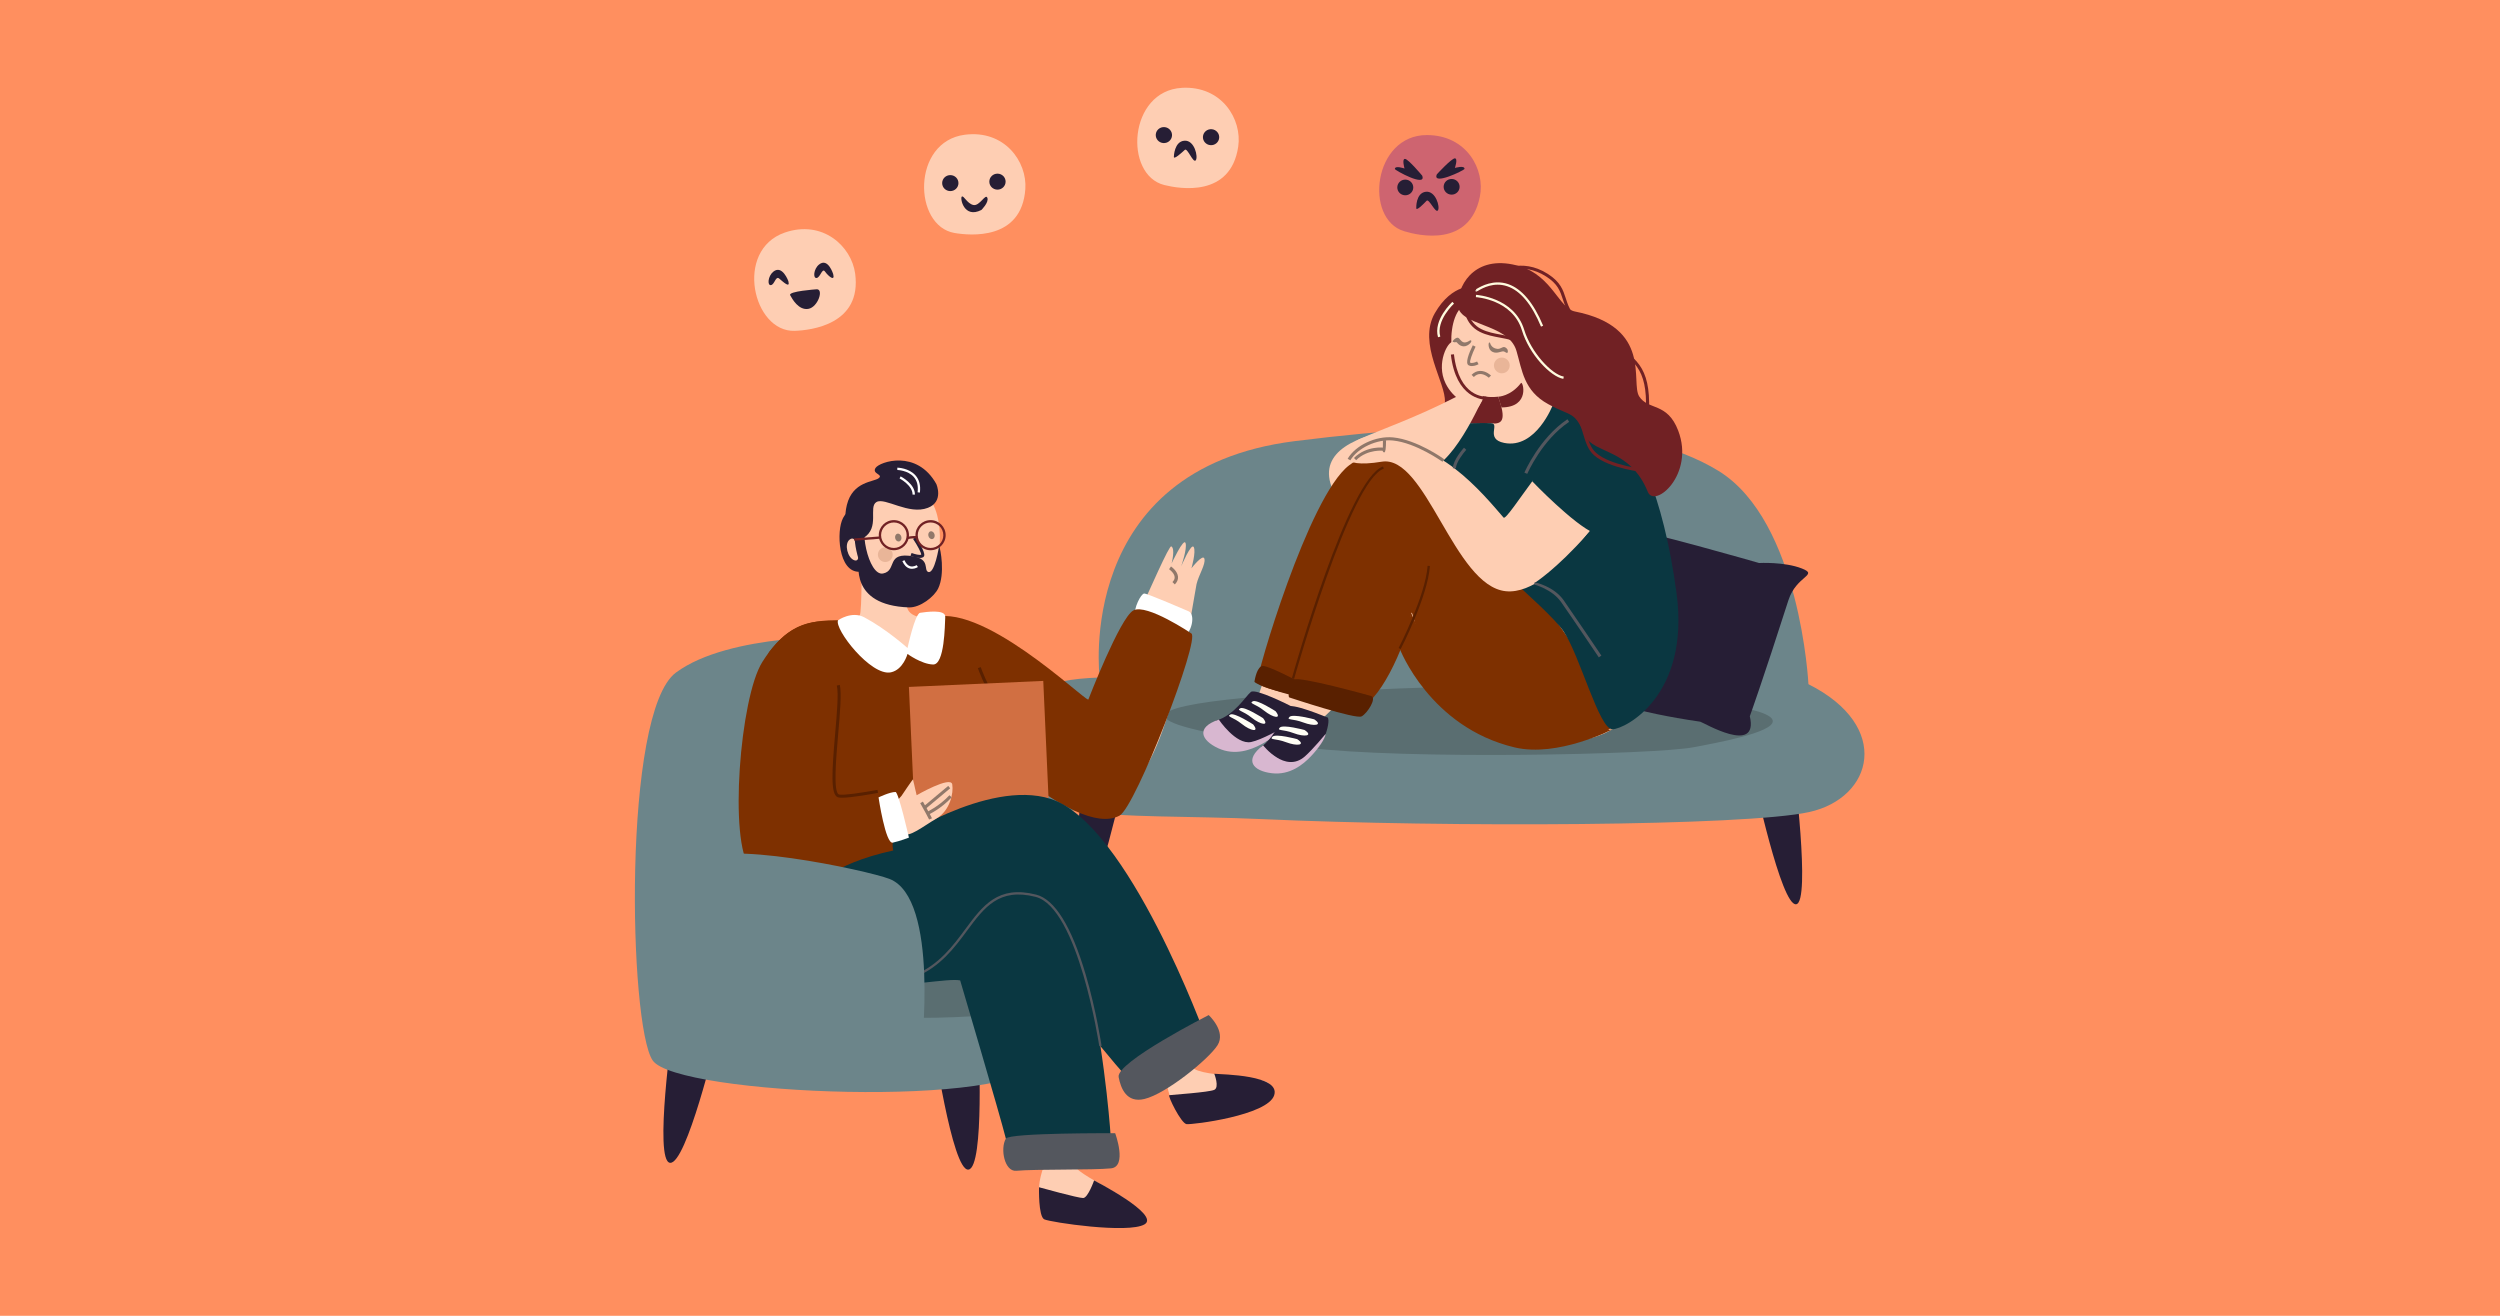 <svg width="855" height="450" viewBox="0 0 855 450" fill="none" xmlns="http://www.w3.org/2000/svg">
<rect width="855" height="450" fill="#FF8F5F"/>
<g clip-path="url(#clip0_66_650)">
<path d="M613.384 261.363C613.384 261.363 619.401 308.614 614.277 309.261C609.153 309.908 599.841 266.134 599.841 266.134L613.384 261.373V261.363Z" fill="#261E35"/>
<path d="M370.922 261.363C370.922 261.363 364.905 308.614 370.029 309.261C375.152 309.897 384.465 266.134 384.465 266.134L370.922 261.373V261.363Z" fill="#261E35"/>
<path d="M618.487 234C618.487 234 615.712 178.214 587.701 161.029C559.02 143.441 505.835 142.953 442.828 150.862C367.127 160.361 376.078 231.699 376.078 231.699C356.189 232.473 347.62 236.343 344.941 256.677C341.497 282.842 382.18 277.912 431.57 280.138C494.96 283.001 596.886 282.556 618.753 277.721C640.609 272.887 647.179 248.418 618.487 233.989V234Z" fill="#6C858A"/>
<path d="M506.888 234.604C506.888 234.604 309.882 238.421 446.73 255.659C480.397 259.9 566.132 258.108 579.346 255.532C592.56 252.956 662.147 241.124 506.888 234.594V234.604Z" fill="#5A6E71"/>
<path d="M601.605 192.548C601.605 192.548 560.678 180.737 556.064 180.96C551.45 181.183 551.121 165.227 544.36 170.475C537.599 175.723 540.437 184.013 539.757 187.342C539.076 190.671 521.631 214.854 524.64 221.755C527.648 228.657 537.503 240.488 581.471 246.817C582.311 246.934 601.605 258.511 598.437 244.962C598.437 244.962 602.721 233.11 611.64 205.28C614.362 196.799 622.154 196.746 616.222 194.414C610.29 192.081 601.605 192.548 601.605 192.548Z" fill="#261E35"/>
<path d="M504.515 97.917C504.515 97.917 496.702 96.656 490.706 107.119C484.711 117.573 494.597 130.984 494.15 137.472C493.693 143.96 492.077 152.919 507.428 155.007C522.789 157.096 515.497 96.168 504.515 97.917Z" fill="#712124"/>
<path d="M522.651 110.109C522.651 110.109 527.955 138.575 532.388 139.518C542.339 141.639 550.864 140.271 563.802 172.511C576.739 204.75 571.413 251.228 537.767 253.433C527.913 254.08 468.648 234.53 502.304 208.821C525.744 190.915 503.006 157.7 504.77 148.339C506.535 138.978 522.087 155.378 508.172 125.853L522.651 110.099V110.109Z" fill="#FECEB3"/>
<path d="M522.205 104.543C522.205 104.543 504.92 99.084 499.328 105.572C493.737 112.06 495.703 133.719 507.567 135.574C526.075 138.458 531.773 112.431 522.205 104.543Z" fill="#FECEB3"/>
<path d="M542.818 244.104C542.818 244.104 512.181 153.226 487.539 152.792C462.898 152.368 445.666 239.831 440.584 243.839C435.503 247.846 423.512 246.913 429.146 249.076C434.791 251.239 430.794 250.634 444.592 249.701C458.39 248.768 483.34 200.054 485.626 199.577C487.912 199.1 498.946 251.864 527.755 253.03C543.743 253.677 542.808 244.104 542.808 244.104H542.818Z" fill="#FECEB3"/>
<path d="M530.041 243.584C530.041 243.584 499.404 152.707 474.762 152.272C450.121 151.837 432.888 239.312 427.807 243.319C422.726 247.316 410.734 246.394 416.369 248.556C422.003 250.719 418.016 250.115 431.815 249.182C445.613 248.249 470.51 199.036 472.849 199.057C482.597 199.153 486.169 251.345 514.978 252.511C530.966 253.157 530.03 243.584 530.03 243.584H530.041Z" fill="#FECEB3"/>
<path d="M508.503 144.978C508.503 144.978 446.591 142.147 455.35 166.351C460.41 180.324 486.923 185.688 507.025 181.193C527.128 176.698 517.231 141.342 508.503 144.988V144.978Z" fill="#FECEB3"/>
<path d="M509.599 117.244C509.599 117.244 509.917 119.025 511.98 119.301C513.34 119.481 513.904 118.315 514.786 118.803C515.669 119.29 515.828 120.011 515.605 120.541C515.382 121.071 514.765 120.181 514.063 120.16C513.362 120.138 511.395 121.347 509.854 119.926C508.801 118.962 508.971 116.523 509.588 117.265L509.599 117.244Z" fill="#90786A"/>
<path d="M502.762 116.396C502.762 116.396 501.487 117.361 500.53 117.064C499.573 116.767 499.222 115.654 498.584 115.495C497.947 115.336 496.458 116.725 496.905 116.958C497.351 117.191 497.808 116.969 498.074 117.001C498.34 117.032 498.925 118.347 500.551 118.453C502.178 118.559 504.08 116.333 502.783 116.386L502.762 116.396Z" fill="#90786A"/>
<path d="M464.897 241.209C463.643 240.933 442.615 239.545 440.468 236.025C438.321 232.505 458.359 158.718 477.122 157.202C495.885 155.686 547.071 231.774 551.685 243.393C556.309 255.012 527.235 254.461 512.915 252.457C489.209 249.139 483.235 205.916 482.671 209.775C481.045 220.907 470.521 242.471 464.876 241.209H464.897Z" fill="#7E3000"/>
<path d="M441.786 237.361C441.786 237.361 430.475 235.347 429.986 233.322C429.497 231.297 447.473 169.733 461.378 159.153C475.272 148.572 486.094 164.379 484.701 170.358C483.309 176.338 452.098 242.757 441.786 237.361Z" fill="#7E3000"/>
<path d="M531.073 138.49C531.073 138.49 525.279 153.65 514.425 151.477C507.781 150.141 513.171 144.809 509.907 144.724C506.654 144.639 499.128 144.618 495.641 145.657C492.154 146.696 492.973 171.302 495.599 177.122C498.224 182.943 529.085 207.56 534.73 215.914C540.364 224.257 546.934 249.542 551.462 249.415C555.991 249.288 578.017 237.774 573.393 202.99C568.758 168.206 559.095 149.982 552.472 144.862C545.849 139.73 533.008 134.854 531.083 138.511L531.073 138.49Z" fill="#0A3741"/>
<path d="M554.713 165.227C554.713 165.227 532.729 204.029 514.976 202.195C497.223 200.361 487.676 155.399 472.56 157.901C457.305 160.425 457.751 154.424 472.422 152.071C491.014 149.092 507.045 168.705 514.221 177.016C515.518 178.522 532.612 149.017 540.659 147.618C548.706 146.218 556.339 160.849 554.723 165.227H554.713Z" fill="#FECEB3"/>
<path d="M512.383 135.67C512.383 135.67 516.603 135.606 520.164 131.005C520.845 130.125 523.46 139.317 513.531 139.338C513.531 139.338 512.564 136.391 512.383 135.67Z" fill="#712124"/>
<path d="M524.024 164.612C524.024 164.612 538.162 179.391 545.359 182.412C552.556 185.434 558.286 167.666 555.193 157.541C552.099 147.416 549.41 140.748 540.895 143.536C532.379 146.324 524.024 160.668 524.024 164.623V164.612Z" fill="#0A3741"/>
<path d="M498.585 103.971C498.361 111.657 515.774 110.279 518.623 119.979C520.59 126.648 521.111 133.645 529.488 138.214C537.864 142.783 538.258 140.303 542.212 149.134C544.913 155.166 557.51 153.279 563.548 168.217C565.897 174.027 579.653 162.301 573.955 147.3C570.224 137.483 563.729 140.388 560.624 135.606C557.51 130.825 565.419 111.827 538.566 106.515C533.23 105.455 530.763 94.345 519.803 91.069C505.452 86.764 498.808 96.274 498.585 103.971Z" fill="#712124"/>
<path d="M507.109 136.136C507.109 136.136 495.969 161.951 486.89 160.435C477.822 158.919 458.432 153.003 464.959 150.162C473.708 146.367 484.36 142.699 497.308 136.073C506.408 131.419 507.099 136.136 507.099 136.136H507.109Z" fill="#FECEB3"/>
<path d="M542.956 182.593C542.956 182.593 552.598 175.193 555.873 169.086C559.147 162.98 556.478 183.282 551.408 190.3C546.337 197.318 528.52 204.305 524.789 199.386C524.789 199.386 532.06 194.912 542.956 182.593Z" fill="#0A3741"/>
<path d="M468.924 238.029C468.924 238.029 443.687 230.957 442.496 232.495C441.306 234.032 440.158 238.272 441.008 238.548C441.858 238.824 463.662 246.065 465.671 245.004C467.68 243.934 470.976 238.665 468.924 238.029Z" fill="#592000"/>
<path d="M442.2 232.092C442.2 232.092 434.036 227.862 432.005 227.766C429.985 227.671 429.188 232.123 429.018 233.088C428.848 234.053 441.509 238.029 443.05 237.891C444.592 237.753 446.952 234.413 442.2 232.092Z" fill="#592000"/>
<path d="M441.212 241.347C441.212 241.347 429.497 235.368 427.807 236.64C426.116 237.912 422.258 244.655 415.805 246.478C415.805 246.478 420.546 251.906 421.79 254.281C423.044 256.656 433.728 254.907 438.384 249.065C440 247.04 443.795 242.206 441.212 241.347Z" fill="#261E35"/>
<path d="M436.227 243.224C436.227 243.224 429.87 239.089 428.446 239.852C427.021 240.616 429.275 240.616 432.347 243.065C435.419 245.514 438.566 246.129 436.238 243.224H436.227Z" fill="#FFFEF5"/>
<path d="M431.942 245.598C431.942 245.598 425.585 241.464 424.161 242.227C422.736 242.99 424.99 242.99 428.062 245.439C431.134 247.888 434.281 248.503 431.953 245.598H431.942Z" fill="#FFFEF5"/>
<path d="M428.561 247.74C428.561 247.74 422.204 243.605 420.78 244.368C419.355 245.132 421.609 245.132 424.681 247.581C427.753 250.03 430.9 250.645 428.572 247.74H428.561Z" fill="#FFFEF5"/>
<path d="M416.835 246.097C416.835 246.097 422.681 254.801 427.869 253.772C431.484 253.051 438.383 249.065 438.383 249.065C437.702 250.56 434.418 252.956 431.165 254.663C427.901 256.37 422.394 258.575 416.611 255.893C410.828 253.21 408.83 248.779 416.835 246.107V246.097Z" fill="#D8B7D0"/>
<path d="M453.616 245.259C453.616 245.259 441.37 240.075 440.179 241.835C438.988 243.605 436.671 251.79 431.132 255.574C431.132 255.574 437.362 259.327 439.318 261.236C441.274 263.144 450.852 258.076 453.393 250.973C454.275 248.503 454.87 245.089 453.627 245.259H453.616Z" fill="#261E35"/>
<path d="M449.461 246.012C449.461 246.012 442.094 244.008 440.988 245.195C439.883 246.383 442.019 245.672 445.719 247.083C449.418 248.493 452.607 248.09 449.461 246.012Z" fill="#FFFEF5"/>
<path d="M446.152 249.659C446.152 249.659 438.785 247.655 437.68 248.842C436.574 250.03 438.711 249.319 442.41 250.729C446.11 252.129 449.299 251.737 446.152 249.659Z" fill="#FFFEF5"/>
<path d="M443.635 252.786C443.635 252.786 436.268 250.782 435.162 251.97C434.057 253.157 436.193 252.447 439.893 253.857C443.592 255.267 446.781 254.864 443.635 252.786Z" fill="#FFFEF5"/>
<path d="M431.982 254.885C431.982 254.885 439.497 264.639 446.258 258.702C449.033 256.264 453.381 250.984 453.381 250.984C453.221 252.648 450.872 255.998 448.321 258.67C445.769 261.342 441.241 265.211 434.905 264.437C428.569 263.663 425.242 260.006 431.982 254.896V254.885Z" fill="#D8B7D0"/>
<path d="M503.391 125.195C504.444 125.195 505.517 124.655 505.666 124.57L505.166 123.637C504.752 123.849 503.423 124.39 502.785 124.008C502.583 123.595 503.434 121.029 504.645 118.559L503.689 118.092C502.36 120.806 501.031 124.188 502.243 124.92C502.594 125.132 502.987 125.206 503.391 125.206V125.195Z" fill="#90786A"/>
<path d="M463.802 157.382C467.788 153.438 473.252 154.17 473.305 154.17L473.465 153.12C473.22 153.089 467.437 152.293 463.058 156.629L463.802 157.382Z" fill="#90786A"/>
<path d="M442.583 232.198C442.774 231.519 461.728 164.22 473.252 160.287L472.997 159.534C461.08 163.595 442.604 229.187 441.817 231.975L442.583 232.187V232.198Z" fill="#592000"/>
<path d="M497.958 135.754C497.958 135.754 495.821 134.09 494.365 131.069C491.016 124.146 495.29 116.523 496.905 116.958C498.521 117.392 500.86 130.337 504.549 132.998C508.238 135.659 507.504 136.019 505.771 139.03C504.038 142.041 497.66 136.772 497.958 135.754Z" fill="#FECEB3"/>
<path d="M508.259 136.709C508.334 136.709 508.387 136.709 508.387 136.709L508.323 135.649C507.94 135.67 498.968 136.02 497.246 121.156L496.193 121.273C497.926 136.211 507.069 136.709 508.27 136.709H508.259Z" fill="#712124"/>
<path d="M493.322 157.933L493.949 157.074C493.577 156.799 484.658 150.406 476.441 149.59C470.551 149.017 463.578 152.282 460.899 156.905L461.824 157.435C464.269 153.215 470.923 150.109 476.345 150.65C484.275 151.434 493.248 157.869 493.333 157.933H493.322Z" fill="#90786A"/>
<path d="M473.421 154.71H473.443C473.832 154.703 474.027 153.307 474.027 150.522H472.964C472.964 152.346 472.954 153.236 472.932 153.671H472.837C472.869 154.212 472.89 154.71 473.421 154.71Z" fill="#90786A"/>
<path d="M522.322 162.057C522.376 161.941 527.329 150.491 536.652 144.268L536.057 143.388C526.468 149.791 521.387 161.527 521.344 161.644L522.322 162.057Z" fill="#54575E"/>
<path d="M509.174 129.192L509.918 128.429C509.854 128.365 508.228 126.807 506.208 126.849C505.124 126.87 504.146 127.315 503.285 128.195L504.05 128.938C504.698 128.27 505.432 127.92 506.219 127.909C507.76 127.888 509.153 129.171 509.174 129.192Z" fill="#90786A"/>
<path d="M513.626 127.676C512.135 127.676 510.926 126.471 510.926 124.983C510.926 123.496 512.135 122.291 513.626 122.291C515.117 122.291 516.326 123.496 516.326 124.983C516.326 126.471 515.117 127.676 513.626 127.676Z" fill="#E9B598"/>
<path d="M497.925 160.16C497.967 158.124 500.497 154.901 501.465 153.83L500.678 153.12C500.529 153.29 496.926 157.297 496.872 160.138L497.936 160.16H497.925Z" fill="#54575E"/>
<path d="M518.984 118.082L519.951 117.637C518.952 115.474 516.305 114.986 513.243 114.435C511.128 114.053 508.736 113.619 506.599 112.548C501.752 110.131 501.741 104.787 501.741 104.734H500.678C500.678 104.978 500.699 110.788 506.121 113.502C508.396 114.636 510.862 115.082 513.052 115.484C515.933 116.015 518.218 116.428 518.984 118.082Z" fill="#712124"/>
<path d="M563.963 140.419C564.558 125.132 559.169 121.962 550.228 116.714C548.421 115.654 546.38 114.445 544.233 113.046C537.706 108.773 536.579 105.36 535.505 102.041C534.559 99.158 533.677 96.444 529.361 93.677C520.165 87.782 512.267 92.956 512.192 93.009L512.788 93.889C513.085 93.687 520.197 89.065 528.787 94.567C532.784 97.122 533.57 99.55 534.495 102.37C535.58 105.688 536.813 109.452 543.659 113.926C545.817 115.336 547.879 116.544 549.697 117.615C558.573 122.842 563.474 125.715 562.9 140.366L563.963 140.409V140.419Z" fill="#712124"/>
<path d="M562.665 161.559L562.771 160.499C562.655 160.488 550.812 159.29 545.848 154.869C544.009 153.237 543.254 150.724 542.456 148.074C541.096 143.568 539.565 138.468 532.336 136.189C521.663 132.828 522.003 121.506 522.025 121.029L520.962 120.986C520.962 121.114 520.558 133.592 532.017 137.207C538.704 139.317 540.097 143.928 541.436 148.381C542.276 151.18 543.073 153.83 545.135 155.664C550.355 160.318 562.166 161.506 562.665 161.559Z" fill="#712124"/>
<path d="M482.693 209.786C482.693 209.786 500.754 258.501 551.451 249.415C551.451 249.415 532.816 259.126 518.018 255.617C488.922 248.715 478.685 221.808 478.685 221.808C478.738 219.783 482.693 209.786 482.693 209.786Z" fill="#7E3000"/>
<path d="M479.036 221.988C479.131 221.808 488.284 204.103 489.039 193.565L488.242 193.512C487.487 203.891 478.409 221.448 478.323 221.628L479.036 221.999V221.988Z" fill="#592000"/>
<path d="M546.793 224.809L547.676 224.215C547.58 224.077 538.023 209.924 534.781 205.302C531.422 200.52 525.156 199.214 524.89 199.15L524.661 199.905C524.724 199.916 530.794 201.464 533.909 205.916C537.152 210.528 546.698 224.671 546.793 224.819V224.809Z" fill="#54575E"/>
<path d="M534.665 129.574L534.803 128.79C530.678 128.069 523.63 120.531 521.27 112.77C517.89 101.639 504.92 100.844 504.793 100.833L504.75 101.628C504.878 101.628 517.294 102.413 520.505 113.004C523.003 121.241 530.295 128.811 534.654 129.574H534.665Z" fill="#FFFBDE"/>
<path d="M527.02 111.71L527.754 111.403C524.469 103.526 520.419 98.734 515.731 97.143C510.788 95.479 506.567 97.896 505.185 98.702C504.994 98.808 504.856 98.893 504.792 98.924L504.909 99.232L504.877 99.296L504.473 99.391L504.717 99.667C504.941 99.762 505.09 99.667 505.589 99.391C507.035 98.553 510.883 96.348 515.486 97.907C519.962 99.423 523.842 104.066 527.031 111.721L527.02 111.71Z" fill="#FFFBDE"/>
<path d="M491.812 115.336L492.578 115.124C491.025 109.632 497.202 103.886 497.266 103.822L496.723 103.239C496.458 103.483 490.111 109.378 491.802 115.346L491.812 115.336Z" fill="#FFFBDE"/>
<path d="M230.122 350.951C230.122 350.951 223.531 397.057 229.144 397.683C234.756 398.308 244.951 355.594 244.951 355.594L230.122 350.951Z" fill="#261E35"/>
<path d="M318.991 354.544C318.991 354.544 325.603 400.651 331.206 400.004C336.808 399.358 334.65 355.742 334.65 355.742L318.981 354.544H318.991Z" fill="#261E35"/>
<path d="M290.097 217.752C290.097 217.752 249.552 216.426 231.172 230.018C212.802 243.609 215.056 350.696 223.21 362.665C231.363 374.635 348.799 379.352 355.496 362.665C362.194 345.978 340.762 312.085 331.758 301.346C322.754 290.606 313.293 213.309 290.087 217.752H290.097Z" fill="#6C858A"/>
<path d="M339.721 224.992C339.721 224.992 367.201 248.093 371.411 245.941C375.621 243.789 399.146 186.095 400.581 186.858C402.016 187.622 400.688 192.71 400.688 192.71C400.688 192.71 404.844 183.763 405.461 185.724C406.077 187.685 403.951 193.718 403.951 193.718C403.951 193.718 407.438 185.459 408.267 187.102C409.096 188.745 407.47 194.354 407.47 194.354C407.47 194.354 411.467 189.191 411.913 191.11C412.36 193.028 409.979 196.58 409.213 199.782C408.448 202.983 400.581 260.37 385.73 269.159C370.88 277.937 332.333 250.108 329.474 246.493C326.614 242.877 339.7 224.992 339.7 224.992H339.721Z" fill="#FECEB3"/>
<path d="M401.784 199.877C402.592 199.071 402.964 198.181 402.879 197.227C402.698 195.244 400.572 193.781 400.476 193.728L399.828 194.672C399.828 194.672 401.603 195.901 401.731 197.333C401.784 197.937 401.539 198.499 400.976 199.061L401.784 199.877Z" fill="#90786A"/>
<path d="M406.471 209.048C406.471 209.048 392.46 202.983 391.333 202.983C390.206 202.983 387.602 208.199 388.218 210.5C388.835 212.801 401.804 219.055 404.653 217.858C407.502 216.66 409.012 210.129 406.481 209.048H406.471Z" fill="white"/>
<path d="M295.115 173.511C295.115 173.511 289.821 172.853 287.908 178.122C285.994 183.391 287.132 197.682 295.583 195.286C304.034 192.89 297.358 172.938 295.115 173.5V173.511Z" fill="#261E35"/>
<path d="M311.72 311.067C311.72 311.067 189.203 316.782 274.301 344.038C295.232 350.739 348.545 348.057 356.773 344.038C364.99 340.02 408.267 321.542 311.731 311.067H311.72Z" fill="#5A6E71"/>
<path d="M407.448 216.638C407.448 216.638 392.193 206.344 387.633 208.751C383.072 211.147 372.197 239.273 372.197 239.273C370.22 239.061 334.778 204.722 318.024 211.571C314.155 213.151 319.704 241.266 323.797 243.8C327.889 246.344 367.371 287.341 382.892 278.934C388.441 275.923 410.595 218.462 407.438 216.638H407.448Z" fill="#7E3000"/>
<path d="M294.669 188.194C294.669 188.194 294.871 209.588 294.009 210.479C292.542 211.995 282.964 211.709 278.978 215.652C274.991 219.596 297.783 227.897 308.914 227.219C316.323 226.763 323.871 211.465 318.619 211.444C313.378 211.422 309.945 210.108 310.062 206.27C310.179 202.432 310.21 198.944 310.21 198.944C310.21 198.944 295.445 188.745 294.658 188.184L294.669 188.194Z" fill="#FECEB3"/>
<path d="M314.304 211.03C314.304 211.03 318.514 221.027 310.839 221.738C301.814 222.565 290.471 212.281 288.727 212.196C273.281 211.412 268.178 216.702 263.182 222.84C258.186 228.979 268.582 322.75 273.834 323.567C279.085 324.383 351.458 303.837 353.988 303.286C356.518 302.734 339.488 217.688 337.862 217.486C336.235 217.285 325.7 208.252 314.304 211.041V211.03Z" fill="#7E3000"/>
<path d="M356.613 399.93C356.613 399.93 351.851 413.034 360.727 413.543C369.604 414.052 382.562 416.246 386.485 413.384C390.408 410.521 367.669 402.146 366.648 397.587C365.628 393.029 356.613 399.93 356.613 399.93Z" fill="#FECEB3"/>
<path d="M399.094 370.914C399.094 370.914 401.443 385.438 409.64 381.992C417.836 378.547 431.964 376.13 434.217 371.825C436.471 367.521 410.82 368.708 407.885 365.072C404.951 361.436 399.094 370.914 399.094 370.914Z" fill="#FECEB3"/>
<path d="M272.526 313.728C272.526 313.728 272.58 288.136 341.285 287.351C373.751 286.98 379.938 389.805 379.938 389.805C373.134 390.558 346.047 397.598 344.006 389.403C341.955 381.207 328.379 335.292 328.379 335.292C319.46 333.659 274.302 347.897 272.526 313.728Z" fill="#0A3741"/>
<path d="M309.105 285.21C309.105 285.21 306.044 270.908 300.176 270.654C294.318 270.389 280.966 274.195 278.745 271.608C276.523 269.021 291.958 213.469 285.995 212.695C274.003 211.136 266.806 216.766 260.726 226.381C253.029 238.552 249.202 288.2 256.569 296.692C263.033 304.144 309.052 291.709 309.095 285.21H309.105Z" fill="#7E3000"/>
<path d="M287.92 272.827C291.29 272.827 298.614 271.481 300.283 271.163L300.092 270.134C295.616 270.982 288.069 272.149 286.889 271.693C284.933 270.929 285.932 259.405 286.665 250.998C287.293 243.821 287.877 237.036 287.208 234.227L286.187 234.47C286.825 237.121 286.24 243.821 285.624 250.903C284.507 263.784 284.008 271.682 286.506 272.658C286.793 272.774 287.293 272.817 287.93 272.817L287.92 272.827Z" fill="#592000"/>
<path d="M339.871 238.955L340.668 238.276C337.745 234.873 335.438 228.215 335.416 228.152L334.428 228.491C334.524 228.767 336.82 235.403 339.871 238.955Z" fill="#592000"/>
<path d="M356.796 232.872L359.273 287.914L313.321 289.971L310.844 234.929L356.796 232.872Z" fill="#D16F42"/>
<path d="M305.299 288.189C305.299 288.189 337.552 266.35 359.26 273.198C385.857 281.595 412.359 354.672 412.359 354.672C397.955 366.111 391.449 375.048 385.847 368.899C362.268 343.01 334.639 297.571 331.748 301.335C328.856 305.099 304.353 301.24 305.288 288.178L305.299 288.189Z" fill="#0A3741"/>
<path d="M308.298 272.202C308.298 272.202 312.253 266.286 312.263 266.562C312.274 266.837 313.496 271.968 313.496 271.968C313.496 271.968 325.148 265.247 325.668 268.247C326.189 271.248 324.871 277.227 320.311 279.909C315.75 282.581 310.775 286.652 308.872 285.093C306.969 283.535 303.302 277.1 308.287 272.212L308.298 272.202Z" fill="#FECEB3"/>
<path d="M296.562 169.949C296.562 169.949 312.646 164.309 318.068 170.913C323.489 177.518 323.234 200.238 311.136 201.595C293.692 203.545 287.792 178.048 296.562 169.959V169.949Z" fill="#FECEB3"/>
<path d="M302.769 192.212C301.371 192.212 300.239 191.082 300.239 189.689C300.239 188.295 301.371 187.166 302.769 187.166C304.166 187.166 305.299 188.295 305.299 189.689C305.299 191.082 304.166 192.212 302.769 192.212Z" fill="#E9B598"/>
<path d="M317.517 183.31C317.325 182.585 317.64 181.874 318.219 181.722C318.798 181.57 319.422 182.034 319.614 182.759C319.806 183.483 319.492 184.194 318.912 184.346C318.333 184.499 317.709 184.035 317.517 183.31Z" fill="#90786A"/>
<path d="M306.149 184.073C305.993 183.34 306.342 182.645 306.928 182.521C307.513 182.397 308.115 182.891 308.271 183.624C308.426 184.357 308.078 185.052 307.492 185.176C306.906 185.3 306.305 184.806 306.149 184.073Z" fill="#90786A"/>
<path d="M320.236 165.57C320.236 165.57 322.861 171.518 317.355 173.67C310.796 176.235 302.631 169.991 299.751 171.698C296.87 173.394 301.069 180.465 295.275 184.006C291.321 186.424 287.781 180.232 289.62 172.726C291.629 164.552 298.847 164.881 300.527 163.535C302.206 162.188 298.071 162.103 299.453 160.015C300.824 157.926 313.549 153.537 320.246 165.57H320.236Z" fill="#261E35"/>
<path d="M292.957 186.116C292.957 186.116 292.308 183.105 290.501 184.6C288.694 186.095 289.842 190.813 292.191 191.618C294.541 192.424 293.414 187.293 292.957 186.116Z" fill="#FECEB3"/>
<path d="M317.355 195.562C315.909 194.852 318.046 191.311 312.508 190.304C302.685 188.512 307.022 195.138 301.994 196.135C296.966 197.131 293.256 179.437 297.242 176.151C298.975 174.73 288.695 174.656 293.628 191.226C293.947 192.308 290.279 206.991 310.839 207.733C314.687 207.871 319.492 204.097 320.863 201.245C323.276 196.22 321.671 187.749 321.171 186.71C321.171 186.71 319.651 196.686 317.344 195.562H317.355Z" fill="#261E35"/>
<path d="M314.581 190.823C315.016 190.823 315.42 190.749 315.707 190.569C315.846 190.484 316.026 190.314 316.09 189.996C316.377 188.671 313.911 184.844 313.145 183.709L312.263 184.303C313.847 186.667 315.091 189.074 315.059 189.71C314.506 189.922 312.965 189.572 311.764 189.116L311.381 190.102C311.764 190.251 313.326 190.823 314.581 190.823Z" fill="#261E35"/>
<path d="M311.912 194.534C313.017 194.534 313.889 193.961 313.932 193.929L313.485 193.272C313.485 193.272 312.411 193.982 311.285 193.654C310.487 193.421 309.828 192.721 309.329 191.586L308.595 191.904C309.201 193.272 310.03 194.12 311.061 194.417C311.348 194.502 311.635 194.534 311.901 194.534H311.912Z" fill="white"/>
<path d="M415.284 367.224C415.284 367.224 417.123 371.868 415.284 372.726C413.445 373.585 400.539 374.433 399.901 374.55C399.264 374.666 403.899 384.187 405.801 384.452C407.704 384.717 433.6 381.494 435.78 374.55C437.959 367.606 418.229 367.489 415.284 367.224Z" fill="#261E35"/>
<path d="M374.185 403.705C374.185 403.705 372.091 409.663 370.454 409.726C368.816 409.79 355.348 406.037 355.348 406.037C355.348 406.037 355.071 416.003 357.133 417.01C359.196 418.017 385.889 422.014 391.438 418.727C396.987 415.441 374.185 403.705 374.185 403.705Z" fill="#261E35"/>
<path d="M318.25 188.184C321.099 188.184 323.416 185.873 323.416 183.031C323.416 180.19 321.099 177.879 318.25 177.879C315.401 177.879 313.083 180.19 313.083 183.031C313.083 185.873 315.401 188.184 318.25 188.184ZM318.25 178.685C320.652 178.685 322.619 180.635 322.619 183.042C322.619 185.448 320.663 187.399 318.25 187.399C315.836 187.399 313.88 185.448 313.88 183.042C313.88 180.635 315.836 178.685 318.25 178.685Z" fill="#712124"/>
<path d="M305.705 188.184C308.554 188.184 310.871 185.873 310.871 183.031C310.871 180.19 308.554 177.879 305.705 177.879C302.856 177.879 300.538 180.19 300.538 183.031C300.538 185.873 302.856 188.184 305.705 188.184ZM305.705 178.685C308.107 178.685 310.074 180.635 310.074 183.042C310.074 185.448 308.118 187.399 305.705 187.399C303.291 187.399 301.335 185.448 301.335 183.042C301.335 180.635 303.291 178.685 305.705 178.685Z" fill="#712124"/>
<path d="M310.339 184.399C311.859 184.017 313.496 184.113 313.517 184.113L313.57 183.317C313.496 183.317 311.784 183.211 310.147 183.635L310.349 184.409L310.339 184.399Z" fill="#712124"/>
<path d="M300.875 183.46L300.936 184.252L292.17 184.922L292.109 184.129L300.875 183.46Z" fill="#712124"/>
<path d="M286.623 212.122C286.623 212.122 291.279 208.836 295.595 211.126C303.206 215.175 310.371 221.621 310.371 221.621C310.371 221.621 312.923 209.822 314.687 209.578C316.452 209.334 323.426 208.242 323.277 210.977C323.128 213.712 323.086 227.389 319.099 227.261C315.113 227.134 310.371 223.646 310.371 223.646C310.371 223.646 308.915 229.032 304.705 229.933C297.849 231.396 285.177 214.995 286.623 212.122Z" fill="white"/>
<path d="M300.464 272.721C300.464 272.721 302.855 288.719 305.311 288.189C307.767 287.659 310.85 286.461 310.85 286.461C310.85 286.461 307.31 270.855 306.257 270.855C304.291 270.855 300.464 272.71 300.464 272.71V272.721Z" fill="white"/>
<path d="M314.601 168.465C314.909 166.058 314.41 164.097 313.134 162.623C310.88 160.036 307.043 159.941 306.883 159.941V160.736C306.883 160.736 310.53 160.831 312.539 163.153C313.655 164.447 314.091 166.196 313.814 168.369L314.601 168.465Z" fill="white"/>
<path d="M312.901 169.164C312.976 165.528 308.224 163.026 308.022 162.92L307.65 163.63C307.65 163.63 312.157 166.016 312.094 169.154H312.891L312.901 169.164Z" fill="white"/>
<path d="M375.952 357.799L376.738 357.682C376.717 357.566 374.931 345.618 371.327 333.362C366.448 316.802 360.739 307.579 354.35 305.957C341.328 302.649 336.13 309.678 330.102 317.82C325.86 323.556 321.055 330.055 312.657 333.479L312.955 334.21C321.555 330.701 326.435 324.107 330.74 318.287C336.597 310.378 341.647 303.54 354.148 306.72C368.765 310.441 375.877 357.311 375.952 357.788V357.799Z" fill="#54575E"/>
<path d="M315.039 360.132C315.039 360.132 321.406 307.208 304.185 300.582C296.425 297.592 244.728 286.599 238.828 295.016C232.928 303.434 231.227 357.036 238.828 360.142C246.429 363.248 315.039 360.142 315.039 360.142V360.132Z" fill="#6C858A"/>
<path d="M413.37 347.155C413.37 347.155 381.606 363.291 382.574 368.359C383.318 372.271 385.316 377.306 391.386 375.854C398.849 374.062 413.285 362.305 416.368 357.513C419.451 352.721 413.37 347.155 413.37 347.155Z" fill="#54575E"/>
<path d="M381.382 387.558C381.382 387.558 345.196 387.367 344.005 389.403C341.985 392.838 343.559 400.757 347.545 400.407C354.21 399.803 373.834 400.206 379.947 399.58C385.624 398.997 381.393 387.569 381.393 387.569L381.382 387.558Z" fill="#54575E"/>
<path d="M317.76 280.28L318.738 279.856C318.356 278.976 315.751 274.343 315.634 274.152L314.709 274.672C315.634 276.326 317.473 279.612 317.76 280.28Z" fill="#90786A"/>
<path d="M316.535 276.644C318.448 275.043 324.965 269.594 324.965 269.594L324.285 268.777C324.285 268.777 317.768 274.227 315.854 275.827L316.535 276.644Z" fill="#90786A"/>
<path d="M317.473 278.647C317.654 278.562 321.821 276.633 325.488 272.689L324.712 271.968C321.194 275.742 317.069 277.661 317.026 277.683L317.473 278.647Z" fill="#90786A"/>
<path d="M404.22 30.045C385.883 31.041 384.277 59.825 398.203 63.281C403.476 64.596 420.9 67.585 423.472 50.145C424.854 40.795 417.88 29.292 404.21 30.034L404.22 30.045Z" fill="#FECEB3"/>
<path d="M401.468 53.538C401.468 53.538 401.564 48.396 405.061 48.121C408.559 47.845 409.834 53.74 408.941 54.831C408.049 55.923 406.103 50.443 405.21 51.248C404.317 52.054 401.298 54.906 401.458 53.538H401.468Z" fill="#261E35"/>
<path d="M413.96 49.643C412.427 49.517 411.284 48.195 411.408 46.69C411.532 45.184 412.875 44.065 414.408 44.19C415.941 44.316 417.083 45.638 416.96 47.143C416.836 48.649 415.493 49.768 413.96 49.643Z" fill="#261E35"/>
<path d="M397.827 48.926C396.294 48.801 395.152 47.479 395.275 45.974C395.399 44.468 396.742 43.349 398.275 43.474C399.808 43.599 400.951 44.921 400.827 46.427C400.703 47.932 399.36 49.051 397.827 48.926Z" fill="#261E35"/>
<path d="M329.943 46.083C311.733 48.457 312.297 77.273 326.446 79.679C331.804 80.591 349.397 82.266 350.662 64.689C351.343 55.253 343.508 44.312 329.943 46.083Z" fill="#FECEB3"/>
<path d="M341.116 64.859C339.578 64.849 338.339 63.616 338.349 62.105C338.359 60.594 339.614 59.378 341.152 59.388C342.691 59.398 343.929 60.631 343.919 62.142C343.909 63.653 342.654 64.869 341.116 64.859Z" fill="#261E35"/>
<path d="M324.987 65.356C323.449 65.346 322.21 64.113 322.22 62.603C322.23 61.092 323.485 59.876 325.023 59.886C326.562 59.896 327.8 61.129 327.79 62.639C327.78 64.15 326.525 65.366 324.987 65.356Z" fill="#261E35"/>
<path d="M335.629 71.813C335.629 71.813 338.297 69.205 337.67 67.636C337.043 66.067 335.034 70.593 332.876 70.106C330.718 69.618 329.591 66.724 328.932 67.243C328.273 67.763 329.665 74.866 335.618 71.813H335.629Z" fill="#261E35"/>
<path d="M268.387 79.541C251.048 85.552 257.458 113.657 271.81 113.148C277.242 112.957 294.814 111.028 292.465 93.567C291.2 84.195 281.313 75.067 268.387 79.541Z" fill="#FECEB3"/>
<path d="M279.199 98.942C279.199 98.942 269.504 99.61 270.237 100.956C270.971 102.302 273.15 106.193 276.456 105.631C279.762 105.069 281.878 98.687 279.199 98.931V98.942Z" fill="#261E35"/>
<path d="M284.972 93.789C284.972 93.789 283.196 87.927 280.082 90.492C278.242 92.008 277.987 95.231 279.274 95.072C280.56 94.913 281.176 91.531 282.112 92.825C283.388 94.585 285.62 96.334 284.961 93.8L284.972 93.789Z" fill="#261E35"/>
<path d="M269.641 96.207C269.641 96.207 267.568 90.376 264.453 92.931C262.614 94.447 262.359 97.67 263.645 97.511C264.932 97.352 265.261 94.224 266.484 95.263C267.855 96.419 270.3 98.74 269.63 96.207H269.641Z" fill="#261E35"/>
<path d="M487.981 46.19C469.622 46.19 466.433 74.846 480.157 79.055C485.355 80.645 502.577 84.579 506.106 67.308C507.998 58.043 501.662 46.179 487.97 46.19H487.981Z" fill="#CE6470"/>
<path d="M484.366 71.104C484.366 71.104 484.164 66.058 487.577 65.591C490.989 65.125 492.584 70.828 491.765 71.952C490.947 73.076 488.725 67.807 487.906 68.655C487.088 69.503 484.281 72.461 484.356 71.115L484.366 71.104Z" fill="#261E35"/>
<path d="M491.404 59.612C491.404 59.612 496.443 54.12 497.569 54.152C498.696 54.184 497.569 57.438 497.569 57.438C497.569 57.438 500.907 56.442 500.865 57.757C500.854 58.202 489.66 63.651 491.404 59.612Z" fill="#261E35"/>
<path d="M486.406 60.089C486.406 60.089 481.633 54.374 480.506 54.343C479.379 54.311 480.347 57.629 480.347 57.629C480.347 57.629 477.062 56.473 477.041 57.788C477.041 58.244 487.948 64.202 486.396 60.089H486.406Z" fill="#261E35"/>
<path d="M496.393 66.569C494.885 66.534 493.69 65.304 493.726 63.823C493.761 62.342 495.012 61.171 496.521 61.206C498.029 61.242 499.223 62.471 499.188 63.953C499.153 65.433 497.901 66.605 496.393 66.569Z" fill="#261E35"/>
<path d="M480.541 66.788C479.033 66.752 477.839 65.523 477.874 64.042C477.909 62.561 479.161 61.389 480.669 61.425C482.178 61.461 483.372 62.69 483.337 64.171C483.301 65.652 482.05 66.824 480.541 66.788Z" fill="#261E35"/>
</g>
<defs>
<clipPath id="clip0_66_650">
<rect width="527" height="390" fill="white" transform="translate(164 30)"/>
</clipPath>
</defs>
</svg>

